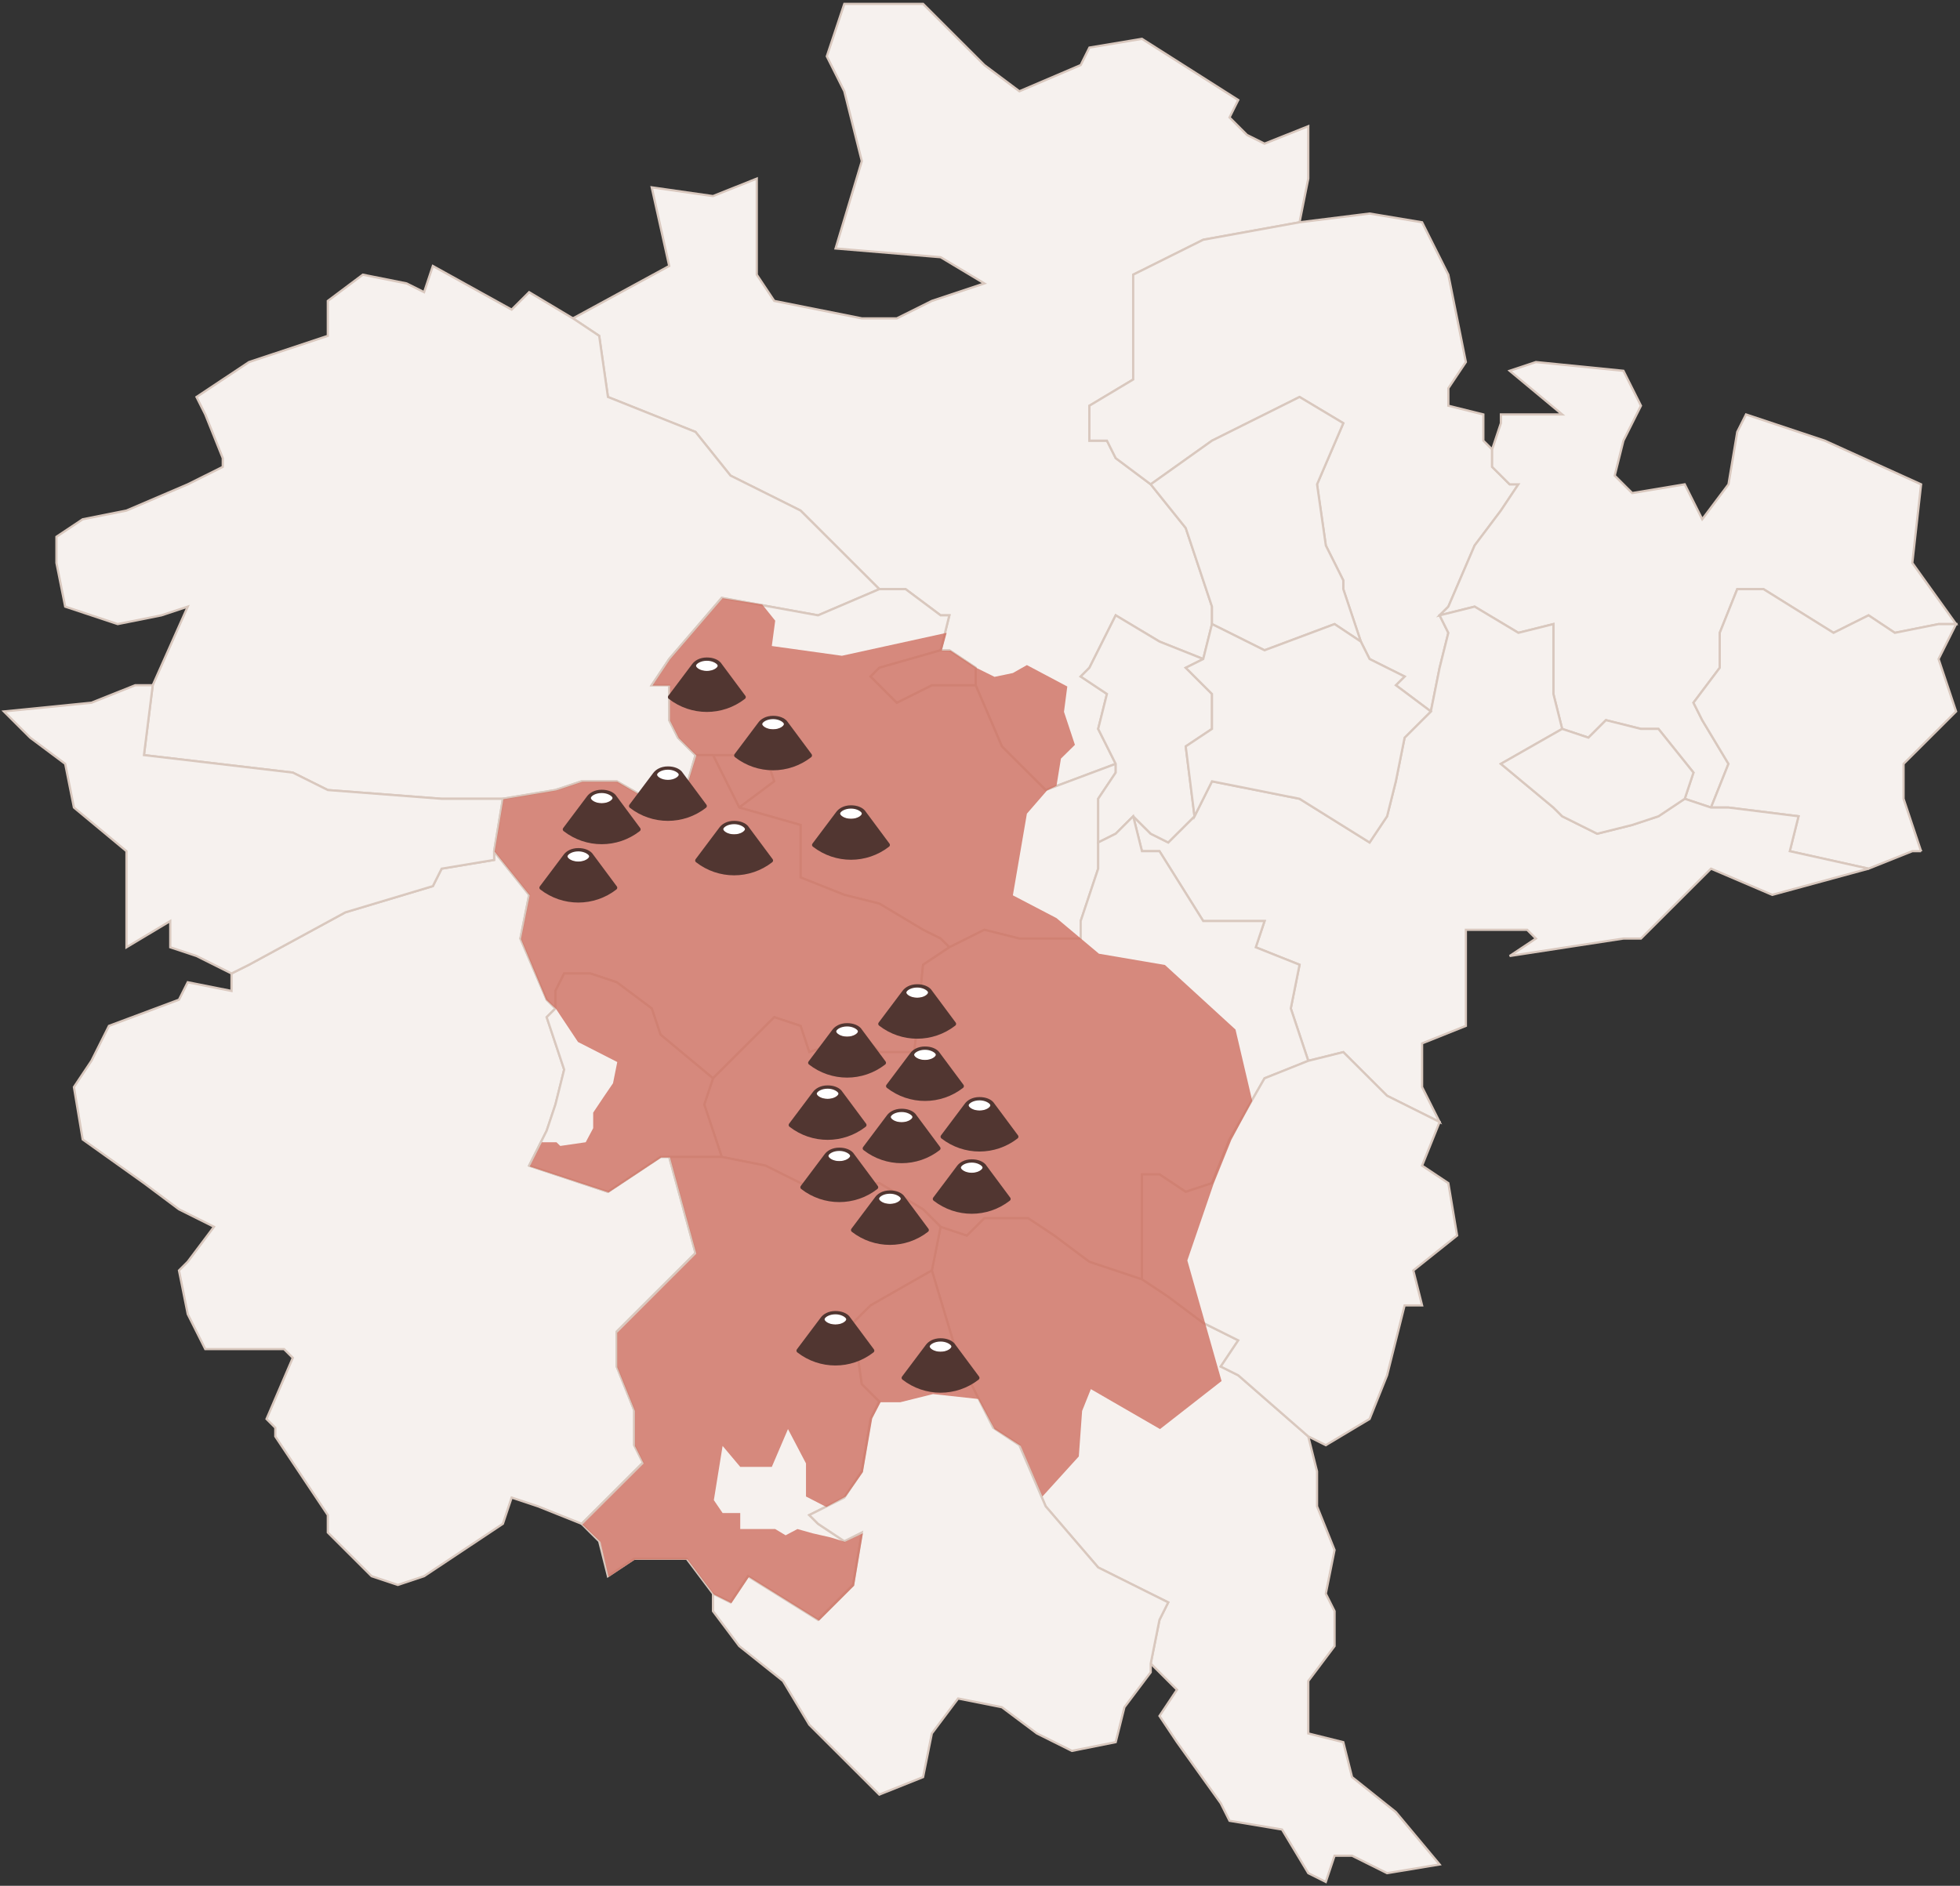 <?xml version="1.0" encoding="UTF-8"?> <svg xmlns="http://www.w3.org/2000/svg" xmlns:xlink="http://www.w3.org/1999/xlink" width="504px" height="485px" viewBox="0 0 504 485" version="1.1"><rect x="0" y="0" width="504" height="485" fill="#333333" stroke="none"/><title>mapa-garrotxa-parc-volcanic</title><g id="mapa-garrotxa-parc-volcanic" stroke="none" stroke-width="1" fill="none" fill-rule="evenodd"><polygon id="Path-Copy" stroke="#D9C8BE" stroke-width="0.571" fill="#F6F1EE" fill-rule="nonzero" points="309.402 169.49 298.153 165.002 286.895 158.255 280.135 171.739 277.891 173.988 284.642 178.476 282.389 187.463 286.895 196.449 268.887 203.186 264.38 198.698 262.126 196.449 257.629 191.961 250.878 176.227 250.878 171.739 244.118 167.241 241.874 167.241 244.118 158.255 241.874 158.255 232.869 151.518 226.109 151.518 205.856 131.306 196.852 126.808 187.848 122.319 178.843 111.084 156.328 102.098 154.074 86.374 147.323 81.876 172.083 68.402 167.585 48.18 183.341 50.429 194.598 45.931 194.598 70.641 199.096 77.388 221.611 81.876 230.616 81.876 239.62 77.388 253.122 72.89 241.874 66.153 214.861 63.904 221.611 41.443 217.105 23.47 212.607 14.484 217.105 1 237.367 1 253.122 16.733 262.126 23.47 277.891 16.733 280.135 12.235 293.646 9.986 318.406 25.719 316.162 30.208 320.659 34.706 325.166 36.945 336.415 32.457 336.415 45.931 334.171 57.167 309.402 61.655 291.393 70.641 291.393 97.6 280.135 104.347 280.135 113.333 284.642 113.333 286.895 117.821 295.9 124.559 304.904 135.794 311.655 156.016 311.655 160.504"></polygon><path d="M178.843,194.2 L174.336,209.933 L158.581,200.947 L149.577,200.947 L142.826,203.186 L129.314,205.435 L113.559,205.435 L84.293,203.186 L75.288,198.698 L37.017,194.2 L39.271,176.227 L48.275,156.016 L41.524,158.255 L30.267,160.504 L16.765,156.016 L14.511,144.78 L14.511,138.043 L21.262,133.545 L32.52,131.306 L48.275,124.559 L57.28,120.07 L57.28,117.821 L52.782,106.586 L50.529,102.098 L64.03,93.112 L84.293,86.374 L84.293,77.388 L93.297,70.641 L104.555,72.89 L109.052,75.139 L111.306,68.402 L131.568,79.627 L136.065,75.139 L147.323,81.876 L154.074,86.374 L156.328,102.098 L178.843,111.084 L187.848,122.319 L196.852,126.808 L205.856,131.306 L226.109,151.518 L210.354,158.255 L185.594,153.767 L172.083,169.49 L167.585,176.227 L172.083,176.227 L172.083,185.214 L174.336,189.712 L178.843,194.2 Z M190.091,207.684 L185.594,198.698 L183.341,194.2 L196.852,194.2 L199.096,200.947 L190.091,207.684 Z" id="Shape-Copy-7" stroke="#D9C8BE" stroke-width="0.571" fill="#F6F1EE" fill-rule="nonzero"></path><polygon id="Path-Copy-2" stroke="#D9C8BE" stroke-width="0.571" fill="#F6F1EE" fill-rule="nonzero" points="172.083 297.547 178.843 322.257 167.585 333.482 158.581 342.469 158.581 351.455 163.078 362.69 163.078 371.676 165.332 376.174 149.577 391.898 138.319 387.4 131.568 385.151 129.314 391.898 109.052 405.373 102.301 407.621 95.551 405.373 84.293 394.137 84.293 389.649 79.795 382.912 70.791 369.427 70.791 367.188 68.537 364.939 75.288 349.216 73.035 346.967 52.782 346.967 48.275 337.98 46.022 326.745 48.275 324.496 55.026 315.51 46.022 311.021 37.017 304.284 21.262 293.049 19.009 279.574 23.516 272.827 28.013 263.841 46.022 257.104 48.275 252.616 59.533 254.855 59.533 250.367 64.03 248.118 88.8 234.643 111.306 227.896 113.559 223.408 127.061 221.159 127.061 218.91 136.065 230.145 133.821 241.38 140.572 257.104 142.826 259.353 140.572 261.602 145.07 275.076 142.826 284.063 140.572 290.8 138.319 295.298 136.065 299.786 149.577 304.284 156.328 306.524 169.839 297.537 172.083 297.537"></polygon><polygon id="Path-Copy-3" stroke="#D9C8BE" stroke-width="0.571" fill="#F6F1EE" fill-rule="nonzero" points="239.62 326.745 241.874 315.51 248.625 317.759 253.122 313.27 264.38 313.27 271.131 317.759 280.135 324.496 293.646 328.994 300.397 333.482 309.402 340.229 318.406 344.718 313.909 351.455 318.406 353.704 336.415 369.427 338.668 378.414 338.668 387.4 343.175 398.635 340.922 409.87 343.175 414.359 343.175 423.345 336.415 432.331 336.415 445.816 345.419 448.055 347.672 457.041 358.93 466.027 370.188 479.512 356.677 481.751 347.672 477.263 343.175 477.263 340.922 484 336.415 481.751 329.664 470.525 316.162 468.276 313.909 463.779 302.651 448.055 298.153 441.318 302.651 434.58 295.9 427.843 298.153 416.608 300.397 412.11 282.389 403.124 268.887 387.4 262.126 371.676 255.375 367.188 246.371 349.216"></polygon><polygon id="Path-Copy-4" stroke="#D9C8BE" stroke-width="0.571" fill="#F6F1EE" fill-rule="nonzero" points="295.9 124.559 286.895 117.821 284.642 113.333 280.135 113.333 280.135 104.347 291.393 97.6 291.393 70.641 309.402 61.664 334.171 57.167 352.179 54.918 365.681 57.167 372.432 70.641 376.939 93.112 372.432 99.849 372.432 104.347 381.436 106.586 381.436 113.333 383.69 115.573 383.69 120.07 388.197 124.559 390.441 124.559 385.943 131.306 379.192 140.282 372.432 156.016 370.188 158.255 372.432 162.753 370.188 171.739 367.935 182.974 358.93 176.227 361.184 173.988 352.179 169.49 349.926 165.002 345.419 151.518 345.419 149.269 340.922 140.282 338.668 124.559 345.419 108.835 334.171 102.098 311.655 113.333"></polygon><polygon id="Path-Copy-5" stroke="#D9C8BE" stroke-width="0.571" fill="#F6F1EE" fill-rule="nonzero" points="401.699 187.463 399.445 178.476 399.445 160.504 390.441 162.753 379.192 156.016 370.188 158.255 372.432 156.016 379.192 140.282 385.943 131.306 390.441 124.559 388.197 124.559 383.69 120.07 383.69 115.573 385.943 108.835 385.943 106.586 401.699 106.586 388.197 95.361 394.948 93.112 417.454 95.361 421.961 104.347 417.454 113.333 415.21 122.319 419.707 126.808 433.219 124.559 437.716 133.545 444.467 124.559 446.72 111.084 448.974 106.586 469.236 113.333 493.996 124.559 491.742 144.78 503 160.504 498.493 160.504 487.245 162.753 480.484 158.255 471.48 162.753 453.471 151.518 446.72 151.518 442.223 162.753 442.223 171.739 435.463 180.725 437.716 185.214 444.467 196.449 439.97 207.684 433.219 205.435 435.463 198.698 426.458 187.463 421.961 187.463 412.956 185.214 408.449 189.712"></polygon><polygon id="Path-Copy-6" stroke="#D9C8BE" stroke-width="0.571" fill="#F6F1EE" fill-rule="nonzero" points="311.655 160.504 311.655 156.016 304.904 135.794 295.9 124.559 311.655 113.333 334.171 102.098 345.419 108.835 338.668 124.559 340.922 140.282 345.419 149.269 345.419 151.518 349.926 165.002 343.175 160.504 325.166 167.241"></polygon><polygon id="Path-Copy-7" stroke="#D9C8BE" stroke-width="0.571" fill="#F6F1EE" fill-rule="nonzero" points="493.996 218.91 491.742 218.91 480.484 223.408 460.232 218.91 462.476 209.933 444.467 207.684 439.97 207.684 444.467 196.449 437.716 185.214 435.463 180.725 442.223 171.739 442.223 162.753 446.72 151.518 453.471 151.518 471.48 162.753 480.484 158.255 487.245 162.753 498.493 160.504 503 160.504 498.493 169.49 503 182.974 493.996 191.961 489.489 196.449 489.489 205.435 493.996 218.919"></polygon><polygon id="Path-Copy-8" stroke="#D9C8BE" stroke-width="0.571" fill="#F6F1EE" fill-rule="nonzero" points="286.895 196.449 286.895 198.698 282.389 205.435 282.389 223.408 277.891 236.882 277.891 241.38 262.126 241.38 253.122 239.131 244.118 243.629 241.874 241.38 237.367 239.131 226.109 232.394 217.105 230.145 205.856 225.657 205.856 212.173 190.091 207.684 199.096 200.947 196.852 194.2 178.843 194.2 174.336 189.712 172.083 185.214 172.083 176.227 167.585 176.227 172.083 169.49 185.594 153.767 210.354 158.255 226.109 151.518 232.869 151.518 241.874 158.255 244.118 158.255 241.874 167.241 226.109 171.739 223.865 173.988 230.616 180.725 239.62 176.227 250.878 176.227 257.629 191.961 262.126 196.449 264.38 198.698 268.887 203.186"></polygon><polygon id="Path-Copy-9" stroke="#D9C8BE" stroke-width="0.571" fill="#F6F1EE" fill-rule="nonzero" points="480.484 223.408 455.725 230.145 439.97 223.408 421.961 241.38 417.454 241.38 388.197 245.869 394.948 241.38 392.694 239.131 376.939 239.131 376.939 263.841 365.681 268.339 365.681 279.574 370.188 288.561 356.677 281.814 345.419 270.588 336.415 272.827 331.917 259.353 334.171 248.118 322.913 243.629 325.166 236.882 309.402 236.882 298.144 218.91 293.646 218.91 291.393 209.933 295.9 214.421 300.397 216.67 307.158 209.933 311.655 200.947 334.171 205.435 352.179 216.67 356.677 209.933 358.93 200.947 361.184 189.712 367.935 182.974 370.188 171.739 372.432 162.753 370.188 158.255 379.192 156.016 390.441 162.753 399.445 160.504 399.445 178.476 401.699 187.463 385.943 196.449 399.445 207.684 401.699 209.933 410.703 214.421 419.707 212.173 426.458 209.933 433.219 205.435 439.97 207.684 444.467 207.684 462.476 209.933 460.232 218.91"></polygon><polygon id="Path-Copy-10" stroke="#D9C8BE" stroke-width="0.571" fill="#F6F1EE" fill-rule="nonzero" points="291.393 209.933 286.895 214.421 282.389 216.67 282.389 205.435 286.895 198.698 286.895 196.449 282.389 187.463 284.642 178.476 277.891 173.988 280.135 171.739 286.895 158.255 298.153 165.002 309.402 169.49 304.904 171.739 311.655 178.476 311.655 187.463 304.904 191.961 307.158 209.933 300.397 216.67 295.9 214.421"></polygon><polygon id="Path-Copy-11" stroke="#D9C8BE" stroke-width="0.571" fill="#F6F1EE" fill-rule="nonzero" points="307.158 209.933 304.904 191.961 311.655 187.463 311.655 178.476 304.904 171.739 309.402 169.49 311.655 160.504 325.166 167.241 343.175 160.504 349.926 165.002 352.179 169.49 361.184 173.988 358.93 176.227 367.935 182.974 361.184 189.712 358.93 200.947 356.677 209.933 352.179 216.67 334.171 205.435 311.655 200.947"></polygon><polygon id="Path-Copy-12" stroke="#D9C8BE" stroke-width="0.571" fill="#F6F1EE" fill-rule="nonzero" points="241.874 167.241 244.118 167.241 250.878 171.739 250.878 176.227 239.62 176.227 230.616 180.725 223.865 173.988 226.109 171.739"></polygon><polygon id="Path-Copy-13" stroke="#D9C8BE" stroke-width="0.571" fill="#F6F1EE" fill-rule="nonzero" points="32.52 243.629 32.52 218.91 19.009 207.684 16.765 196.449 7.751 189.712 1 182.974 23.516 180.725 34.773 176.227 39.271 176.227 37.017 194.2 75.288 198.698 84.293 203.186 113.559 205.435 129.314 205.435 127.061 218.919 127.061 221.159 113.559 223.408 111.306 227.896 88.8 234.643 64.03 248.118 59.533 250.367 50.529 245.869 43.778 243.629 43.778 236.882"></polygon><polygon id="Path-Copy-15" stroke="#D9C8BE" stroke-width="0.571" fill="#F6F1EE" fill-rule="nonzero" points="127.061 218.91 129.314 205.435 142.826 203.186 149.577 200.947 158.581 200.947 174.336 209.933 178.843 194.2 183.341 194.2 185.594 198.698 190.091 207.684 205.856 212.173 205.856 225.657 217.105 230.145 226.109 232.394 237.367 239.131 241.874 241.38 244.118 243.629 237.367 248.118 235.113 270.588 226.109 270.588 221.611 266.09 208.1 270.588 205.856 263.841 199.096 261.602 183.341 277.325 169.839 266.09 167.585 259.353 158.581 252.616 151.83 250.367 145.07 250.367 142.826 254.855 142.826 259.353 140.572 257.104 133.821 241.38 136.065 230.145 127.061 218.919"></polygon><polygon id="Path-Copy-16" stroke="#D9C8BE" stroke-width="0.571" fill="#F6F1EE" fill-rule="nonzero" points="185.594 297.547 181.087 284.063 183.341 277.325 199.096 261.602 205.856 263.841 208.1 270.588 221.611 266.09 226.109 270.588 235.113 270.588 237.367 248.118 244.118 243.629 253.122 239.131 262.126 241.38 277.891 241.38 277.891 236.882 282.389 223.408 282.389 216.67 286.895 214.421 291.393 209.933 293.646 218.91 298.153 218.91 309.402 236.882 325.166 236.882 322.913 243.629 334.171 248.118 331.917 259.353 336.415 272.827 325.166 277.325 316.162 293.049 311.655 304.284 304.904 306.524 298.153 302.035 293.646 302.035 293.646 328.994 280.135 324.496 271.131 317.759 264.38 313.27 253.122 313.27 248.625 317.759 241.874 315.51 237.367 311.021 226.109 304.284 210.354 306.524 196.852 299.786 185.594 297.537"></polygon><polygon id="Path-Copy-17" stroke="#D9C8BE" stroke-width="0.571" fill="#F6F1EE" fill-rule="nonzero" points="185.594 297.547 169.839 297.547 156.328 306.524 149.577 304.284 136.065 299.786 138.319 295.298 140.572 290.8 142.826 284.063 145.07 275.076 140.572 261.602 142.826 259.353 142.826 254.855 145.07 250.367 151.83 250.367 158.581 252.616 167.585 259.353 169.839 266.09 183.341 277.325 181.087 284.063"></polygon><polygon id="Path-Copy-18" stroke="#D9C8BE" stroke-width="0.571" fill="#F6F1EE" fill-rule="nonzero" points="370.188 288.561 365.681 299.786 372.432 304.284 374.686 317.759 363.428 326.745 365.681 335.731 361.184 335.731 356.677 353.704 352.179 364.939 340.922 371.676 336.415 369.427 318.406 353.704 313.909 351.455 318.406 344.718 309.402 340.229 300.397 333.482 293.646 328.994 293.646 302.035 298.153 302.035 304.904 306.524 311.655 304.284 316.162 293.049 325.166 277.325 336.415 272.827 345.419 270.588 356.677 281.814"></polygon><polygon id="Path-Copy-19" stroke="#D9C8BE" stroke-width="0.571" fill="#F6F1EE" fill-rule="nonzero" points="172.083 297.547 185.594 297.547 196.852 299.786 210.354 306.524 226.109 304.284 237.367 311.021 241.874 315.51 239.62 326.745 223.865 335.731 219.358 340.229 221.611 355.953 226.109 360.441 223.865 364.939 221.611 378.414 217.105 385.151 208.1 389.649 210.354 391.898 217.105 396.386 221.611 394.137 219.358 407.621 210.354 416.608 192.345 405.373 187.848 412.11 183.341 409.87 176.59 400.884 163.078 400.884 156.328 405.373 154.074 396.386 149.577 391.898 165.332 376.174 163.078 371.676 163.078 362.69 158.581 351.455 158.581 342.469 167.585 333.482 178.843 322.257"></polygon><polygon id="Path-Copy-20" stroke="#D9C8BE" stroke-width="0.571" fill="#F6F1EE" fill-rule="nonzero" points="237.367 457.041 226.109 461.539 208.1 443.567 201.349 432.331 190.091 423.345 183.341 414.359 183.341 409.87 187.848 412.11 192.345 405.373 210.354 416.608 219.358 407.621 221.611 394.137 217.105 396.386 210.354 391.898 208.1 389.649 217.105 385.151 221.611 378.414 223.865 364.939 226.109 360.441 221.611 355.953 219.358 340.229 223.865 335.731 239.62 326.745 246.371 349.216 255.375 367.188 262.126 371.676 268.887 387.4 282.389 403.124 300.397 412.11 298.144 416.608 295.9 427.843 295.9 430.082 289.139 439.069 286.895 448.055 275.638 450.304 266.633 445.816 257.629 439.069 246.371 436.829 239.62 445.816"></polygon><polygon id="Path-Copy-14" stroke="#D9C8BE" stroke-width="0.571" fill="#F6F1EE" fill-rule="nonzero" points="433.219 205.435 426.458 209.933 419.707 212.173 410.703 214.421 401.699 209.933 399.445 207.684 385.943 196.449 401.699 187.463 408.449 189.712 412.956 185.214 421.961 187.463 426.458 187.463 435.463 198.698"></polygon><g id="Group-2" transform="translate(127.193, 153.848)"><path d="M22.551,238.249 L38.33,222.517 L36.073,218.017 L36.073,209.026 L31.535,197.792 L31.535,188.89 L51.863,168.573 L45.092,143.851 L42.844,143.851 L29.312,152.832 L9.018,146.153 L12.157,139.921 L15.902,139.921 L16.872,140.87 L23.417,139.921 L25.342,136.301 L25.342,132.299 L27.874,128.514 L30.441,124.74 L31.535,119.292 L21.44,114.137 L15.789,105.638 L13.269,103.284 L6.771,87.657 C8.269,80.163 9.018,76.416 9.018,76.416 C9.018,76.416 0,65.175 0,65.175 C0,65.175 0.752,60.682 2.257,51.694 L15.789,49.444 L22.551,47.199 L31.535,47.199 L47.012,56.194 L51.863,40.453 L47.349,35.963 L45.092,31.463 L45.092,22.472 L40.587,22.472 L45.092,15.731 L58.624,0 L68.81,1.621 L72.147,5.783 L71.273,12.297 L89.294,14.805 L116.233,8.903 C115.402,11.955 114.986,13.481 114.986,13.481 C114.986,13.481 115.737,13.481 117.238,13.481 L124.009,17.981 C127.034,19.478 128.546,20.227 128.546,20.227 C128.546,20.227 130.117,19.899 133.259,19.243 L136.865,17.199 L147.252,22.706 L146.403,29.222 L149.215,37.713 L145.617,41.254 C144.856,45.923 144.476,48.257 144.476,48.257 C144.476,48.257 142.046,49.444 142.046,49.444 C142.046,49.444 140.319,51.434 136.865,55.415 L133.259,76.416 L144.476,82.274 L155.394,91.434 L172.361,94.327 L190.51,110.939 L194.814,129.297 L189.436,139.302 L184.881,150.592 L178.119,170.317 C183.989,190.994 186.923,201.333 186.923,201.333 C186.923,201.333 181.648,205.451 171.098,213.688 L153.312,203.411 L151.064,209.026 L150.217,220.716 L140.866,231.025 C137.139,222.353 135.275,218.017 135.275,218.017 C135.275,218.017 133.032,216.574 128.546,213.688 C125.752,208.53 124.355,205.951 124.355,205.951 C124.355,205.951 120.482,205.529 112.734,204.684 L104.324,206.781 L99.251,206.781 C97.81,209.547 97.09,210.931 97.09,210.931 C97.09,210.931 96.292,215.54 94.697,224.758 L90.303,231.025 L85.295,233.726 L80.063,231.025 L80.063,222.517 L75.432,213.688 L71.273,223.41 L63.155,223.41 L58.619,218.017 L56.367,231.965 L58.624,235.28 L63.155,235.28 L63.155,239.397 L72.147,239.397 L74.825,241.007 L77.859,239.397 L81.761,240.494 C84.856,241.199 86.403,241.552 86.403,241.552 C86.403,241.552 87.628,241.931 90.079,242.688 L94.697,240.494 L92.44,253.98 L83.422,262.971 L65.385,251.73 L60.881,258.471 L56.367,256.23 L49.606,247.239 L36.073,247.239 L29.312,251.73 L27.2,242.688 L22.551,238.249 Z" id="parc-natural" fill="#CE7060" style="mix-blend-mode: multiply;" opacity="0.8"></path><g id="volcans" transform="translate(11.503, 15.243)"><g id="vulcano" transform="translate(83.129, 116.057)"><ellipse id="Oval" fill="#FFFFFF" cx="10.016" cy="2.001" rx="3.005" ry="1.501"></ellipse><path d="M19.921,9.859 L13.572,1.312 C12.886,0.551 11.641,0 10.017,0 C8.13,0 6.861,0.848 6.233,1.71 L0.113,9.854 C-0.072,10.1 -0.025,10.45 0.219,10.638 C5.99,15.13 14.044,15.13 19.815,10.638 C20.055,10.451 20.102,10.104 19.921,9.859 Z M10.017,3.463 C8.32,3.463 7.235,2.591 7.235,2.132 C7.236,2.105 7.24,2.079 7.246,2.053 C7.247,2.041 7.251,2.03 7.257,2.02 C7.407,1.566 8.453,0.848 10.017,0.848 C11.374,0.848 12.342,1.425 12.676,1.835 C12.678,1.843 12.682,1.851 12.687,1.857 L12.704,1.879 C12.76,1.952 12.793,2.04 12.799,2.132 C12.799,2.591 11.714,3.463 10.017,3.463 Z" id="Shape" fill="#513631" fill-rule="nonzero"></path></g><g id="vulcano" transform="translate(93.144, 175.086)"><ellipse id="Oval" fill="#FFFFFF" cx="10.016" cy="2.001" rx="3.005" ry="1.501"></ellipse><path d="M19.921,9.859 L13.572,1.312 C12.886,0.551 11.641,0 10.017,0 C8.13,0 6.861,0.848 6.233,1.71 L0.113,9.854 C-0.072,10.1 -0.025,10.45 0.219,10.638 C5.99,15.13 14.044,15.13 19.815,10.638 C20.055,10.451 20.102,10.104 19.921,9.859 Z M10.017,3.463 C8.32,3.463 7.235,2.591 7.235,2.132 C7.236,2.105 7.24,2.079 7.246,2.053 C7.247,2.041 7.251,2.03 7.257,2.02 C7.407,1.566 8.453,0.848 10.017,0.848 C11.374,0.848 12.342,1.425 12.676,1.835 C12.678,1.843 12.682,1.851 12.687,1.857 L12.704,1.879 C12.76,1.952 12.793,2.04 12.799,2.132 C12.799,2.591 11.714,3.463 10.017,3.463 Z" id="Shape" fill="#513631" fill-rule="nonzero"></path></g><g id="vulcano" transform="translate(66.103, 168.083)"><ellipse id="Oval" fill="#FFFFFF" cx="10.016" cy="2.001" rx="3.005" ry="1.501"></ellipse><path d="M19.921,9.859 L13.572,1.312 C12.886,0.551 11.641,0 10.017,0 C8.13,0 6.861,0.848 6.233,1.71 L0.113,9.854 C-0.072,10.1 -0.025,10.45 0.219,10.638 C5.99,15.13 14.044,15.13 19.815,10.638 C20.055,10.451 20.102,10.104 19.921,9.859 Z M10.017,3.463 C8.32,3.463 7.235,2.591 7.235,2.132 C7.236,2.105 7.24,2.079 7.246,2.053 C7.247,2.041 7.251,2.03 7.257,2.02 C7.407,1.566 8.453,0.848 10.017,0.848 C11.374,0.848 12.342,1.425 12.676,1.835 C12.678,1.843 12.682,1.851 12.687,1.857 L12.704,1.879 C12.76,1.952 12.793,2.04 12.799,2.132 C12.799,2.591 11.714,3.463 10.017,3.463 Z" id="Shape" fill="#513631" fill-rule="nonzero"></path></g><g id="vulcano" transform="translate(80.124, 137.067)"><ellipse id="Oval" fill="#FFFFFF" cx="10.016" cy="2.001" rx="3.005" ry="1.501"></ellipse><path d="M19.921,9.859 L13.572,1.312 C12.886,0.551 11.641,0 10.017,0 C8.13,0 6.861,0.848 6.233,1.71 L0.113,9.854 C-0.072,10.1 -0.025,10.45 0.219,10.638 C5.99,15.13 14.044,15.13 19.815,10.638 C20.055,10.451 20.102,10.104 19.921,9.859 Z M10.017,3.463 C8.32,3.463 7.235,2.591 7.235,2.132 C7.236,2.105 7.24,2.079 7.246,2.053 C7.247,2.041 7.251,2.03 7.257,2.02 C7.407,1.566 8.453,0.848 10.017,0.848 C11.374,0.848 12.342,1.425 12.676,1.835 C12.678,1.843 12.682,1.851 12.687,1.857 L12.704,1.879 C12.76,1.952 12.793,2.04 12.799,2.132 C12.799,2.591 11.714,3.463 10.017,3.463 Z" id="Shape" fill="#513631" fill-rule="nonzero"></path></g><g id="vulcano" transform="translate(103.16, 113.056)"><ellipse id="Oval" fill="#FFFFFF" cx="10.016" cy="2.001" rx="3.005" ry="1.501"></ellipse><path d="M19.921,9.859 L13.572,1.312 C12.886,0.551 11.641,0 10.017,0 C8.13,0 6.861,0.848 6.233,1.71 L0.113,9.854 C-0.072,10.1 -0.025,10.45 0.219,10.638 C5.99,15.13 14.044,15.13 19.815,10.638 C20.055,10.451 20.102,10.104 19.921,9.859 Z M10.017,3.463 C8.32,3.463 7.235,2.591 7.235,2.132 C7.236,2.105 7.24,2.079 7.246,2.053 C7.247,2.041 7.251,2.03 7.257,2.02 C7.407,1.566 8.453,0.848 10.017,0.848 C11.374,0.848 12.342,1.425 12.676,1.835 C12.678,1.843 12.682,1.851 12.687,1.857 L12.704,1.879 C12.76,1.952 12.793,2.04 12.799,2.132 C12.799,2.591 11.714,3.463 10.017,3.463 Z" id="Shape" fill="#513631" fill-rule="nonzero"></path></g><g id="vulcano" transform="translate(101.157, 129.064)"><ellipse id="Oval" fill="#FFFFFF" cx="10.016" cy="2.001" rx="3.005" ry="1.501"></ellipse><path d="M19.921,9.859 L13.572,1.312 C12.886,0.551 11.641,0 10.017,0 C8.13,0 6.861,0.848 6.233,1.71 L0.113,9.854 C-0.072,10.1 -0.025,10.45 0.219,10.638 C5.99,15.13 14.044,15.13 19.815,10.638 C20.055,10.451 20.102,10.104 19.921,9.859 Z M10.017,3.463 C8.32,3.463 7.235,2.591 7.235,2.132 C7.236,2.105 7.24,2.079 7.246,2.053 C7.247,2.041 7.251,2.03 7.257,2.02 C7.407,1.566 8.453,0.848 10.017,0.848 C11.374,0.848 12.342,1.425 12.676,1.835 C12.678,1.843 12.682,1.851 12.687,1.857 L12.704,1.879 C12.76,1.952 12.793,2.04 12.799,2.132 C12.799,2.591 11.714,3.463 10.017,3.463 Z" id="Shape" fill="#513631" fill-rule="nonzero"></path></g><g id="vulcano" transform="translate(67.104, 126.062)"><ellipse id="Oval" fill="#FFFFFF" cx="10.016" cy="2.001" rx="3.005" ry="1.501"></ellipse><path d="M19.921,9.859 L13.572,1.312 C12.886,0.551 11.641,0 10.017,0 C8.13,0 6.861,0.848 6.233,1.71 L0.113,9.854 C-0.072,10.1 -0.025,10.45 0.219,10.638 C5.99,15.13 14.044,15.13 19.815,10.638 C20.055,10.451 20.102,10.104 19.921,9.859 Z M10.017,3.463 C8.32,3.463 7.235,2.591 7.235,2.132 C7.236,2.105 7.24,2.079 7.246,2.053 C7.247,2.041 7.251,2.03 7.257,2.02 C7.407,1.566 8.453,0.848 10.017,0.848 C11.374,0.848 12.342,1.425 12.676,1.835 C12.678,1.843 12.682,1.851 12.687,1.857 L12.704,1.879 C12.76,1.952 12.793,2.04 12.799,2.132 C12.799,2.591 11.714,3.463 10.017,3.463 Z" id="Shape" fill="#513631" fill-rule="nonzero"></path></g><g id="vulcano" transform="translate(64.099, 110.054)"><ellipse id="Oval" fill="#FFFFFF" cx="10.016" cy="2.001" rx="3.005" ry="1.501"></ellipse><path d="M19.921,9.859 L13.572,1.312 C12.886,0.551 11.641,0 10.017,0 C8.13,0 6.861,0.848 6.233,1.71 L0.113,9.854 C-0.072,10.1 -0.025,10.45 0.219,10.638 C5.99,15.13 14.044,15.13 19.815,10.638 C20.055,10.451 20.102,10.104 19.921,9.859 Z M10.017,3.463 C8.32,3.463 7.235,2.591 7.235,2.132 C7.236,2.105 7.24,2.079 7.246,2.053 C7.247,2.041 7.251,2.03 7.257,2.02 C7.407,1.566 8.453,0.848 10.017,0.848 C11.374,0.848 12.342,1.425 12.676,1.835 C12.678,1.843 12.682,1.851 12.687,1.857 L12.704,1.879 C12.76,1.952 12.793,2.04 12.799,2.132 C12.799,2.591 11.714,3.463 10.017,3.463 Z" id="Shape" fill="#513631" fill-rule="nonzero"></path></g><g id="vulcano" transform="translate(69.107, 94.046)"><ellipse id="Oval" fill="#FFFFFF" cx="10.016" cy="2.001" rx="3.005" ry="1.501"></ellipse><path d="M19.921,9.859 L13.572,1.312 C12.886,0.551 11.641,0 10.017,0 C8.13,0 6.861,0.848 6.233,1.71 L0.113,9.854 C-0.072,10.1 -0.025,10.45 0.219,10.638 C5.99,15.13 14.044,15.13 19.815,10.638 C20.055,10.451 20.102,10.104 19.921,9.859 Z M10.017,3.463 C8.32,3.463 7.235,2.591 7.235,2.132 C7.236,2.105 7.24,2.079 7.246,2.053 C7.247,2.041 7.251,2.03 7.257,2.02 C7.407,1.566 8.453,0.848 10.017,0.848 C11.374,0.848 12.342,1.425 12.676,1.835 C12.678,1.843 12.682,1.851 12.687,1.857 L12.704,1.879 C12.76,1.952 12.793,2.04 12.799,2.132 C12.799,2.591 11.714,3.463 10.017,3.463 Z" id="Shape" fill="#513631" fill-rule="nonzero"></path></g><g id="vulcano" transform="translate(89.138, 100.049)"><ellipse id="Oval" fill="#FFFFFF" cx="10.016" cy="2.001" rx="3.005" ry="1.501"></ellipse><path d="M19.921,9.859 L13.572,1.312 C12.886,0.551 11.641,0 10.017,0 C8.13,0 6.861,0.848 6.233,1.71 L0.113,9.854 C-0.072,10.1 -0.025,10.45 0.219,10.638 C5.99,15.13 14.044,15.13 19.815,10.638 C20.055,10.451 20.102,10.104 19.921,9.859 Z M10.017,3.463 C8.32,3.463 7.235,2.591 7.235,2.132 C7.236,2.105 7.24,2.079 7.246,2.053 C7.247,2.041 7.251,2.03 7.257,2.02 C7.407,1.566 8.453,0.848 10.017,0.848 C11.374,0.848 12.342,1.425 12.676,1.835 C12.678,1.843 12.682,1.851 12.687,1.857 L12.704,1.879 C12.76,1.952 12.793,2.04 12.799,2.132 C12.799,2.591 11.714,3.463 10.017,3.463 Z" id="Shape" fill="#513631" fill-rule="nonzero"></path></g><g id="vulcano" transform="translate(87.135, 84.041)"><ellipse id="Oval" fill="#FFFFFF" cx="10.016" cy="2.001" rx="3.005" ry="1.501"></ellipse><path d="M19.921,9.859 L13.572,1.312 C12.886,0.551 11.641,0 10.017,0 C8.13,0 6.861,0.848 6.233,1.71 L0.113,9.854 C-0.072,10.1 -0.025,10.45 0.219,10.638 C5.99,15.13 14.044,15.13 19.815,10.638 C20.055,10.451 20.102,10.104 19.921,9.859 Z M10.017,3.463 C8.32,3.463 7.235,2.591 7.235,2.132 C7.236,2.105 7.24,2.079 7.246,2.053 C7.247,2.041 7.251,2.03 7.257,2.02 C7.407,1.566 8.453,0.848 10.017,0.848 C11.374,0.848 12.342,1.425 12.676,1.835 C12.678,1.843 12.682,1.851 12.687,1.857 L12.704,1.879 C12.76,1.952 12.793,2.04 12.799,2.132 C12.799,2.591 11.714,3.463 10.017,3.463 Z" id="Shape" fill="#513631" fill-rule="nonzero"></path></g><g id="vulcano" transform="translate(70.109, 38.019)"><ellipse id="Oval" fill="#FFFFFF" cx="10.016" cy="2.001" rx="3.005" ry="1.501"></ellipse><path d="M19.921,9.859 L13.572,1.312 C12.886,0.551 11.641,0 10.017,0 C8.13,0 6.861,0.848 6.233,1.71 L0.113,9.854 C-0.072,10.1 -0.025,10.45 0.219,10.638 C5.99,15.13 14.044,15.13 19.815,10.638 C20.055,10.451 20.102,10.104 19.921,9.859 Z M10.017,3.463 C8.32,3.463 7.235,2.591 7.235,2.132 C7.236,2.105 7.24,2.079 7.246,2.053 C7.247,2.041 7.251,2.03 7.257,2.02 C7.407,1.566 8.453,0.848 10.017,0.848 C11.374,0.848 12.342,1.425 12.676,1.835 C12.678,1.843 12.682,1.851 12.687,1.857 L12.704,1.879 C12.76,1.952 12.793,2.04 12.799,2.132 C12.799,2.591 11.714,3.463 10.017,3.463 Z" id="Shape" fill="#513631" fill-rule="nonzero"></path></g><g id="vulcano" transform="translate(40.062, 42.021)"><ellipse id="Oval" fill="#FFFFFF" cx="10.016" cy="2.001" rx="3.005" ry="1.501"></ellipse><path d="M19.921,9.859 L13.572,1.312 C12.886,0.551 11.641,0 10.017,0 C8.13,0 6.861,0.848 6.233,1.71 L0.113,9.854 C-0.072,10.1 -0.025,10.45 0.219,10.638 C5.99,15.13 14.044,15.13 19.815,10.638 C20.055,10.451 20.102,10.104 19.921,9.859 Z M10.017,3.463 C8.32,3.463 7.235,2.591 7.235,2.132 C7.236,2.105 7.24,2.079 7.246,2.053 C7.247,2.041 7.251,2.03 7.257,2.02 C7.407,1.566 8.453,0.848 10.017,0.848 C11.374,0.848 12.342,1.425 12.676,1.835 C12.678,1.843 12.682,1.851 12.687,1.857 L12.704,1.879 C12.76,1.952 12.793,2.04 12.799,2.132 C12.799,2.591 11.714,3.463 10.017,3.463 Z" id="Shape" fill="#513631" fill-rule="nonzero"></path></g><g id="vulcano" transform="translate(50.078, 15.007)"><ellipse id="Oval" fill="#FFFFFF" cx="10.016" cy="2.001" rx="3.005" ry="1.501"></ellipse><path d="M19.921,9.859 L13.572,1.312 C12.886,0.551 11.641,0 10.017,0 C8.13,0 6.861,0.848 6.233,1.71 L0.113,9.854 C-0.072,10.1 -0.025,10.45 0.219,10.638 C5.99,15.13 14.044,15.13 19.815,10.638 C20.055,10.451 20.102,10.104 19.921,9.859 Z M10.017,3.463 C8.32,3.463 7.235,2.591 7.235,2.132 C7.236,2.105 7.24,2.079 7.246,2.053 C7.247,2.041 7.251,2.03 7.257,2.02 C7.407,1.566 8.453,0.848 10.017,0.848 C11.374,0.848 12.342,1.425 12.676,1.835 C12.678,1.843 12.682,1.851 12.687,1.857 L12.704,1.879 C12.76,1.952 12.793,2.04 12.799,2.132 C12.799,2.591 11.714,3.463 10.017,3.463 Z" id="Shape" fill="#513631" fill-rule="nonzero"></path></g><g id="vulcano" transform="translate(33.051, 0)"><ellipse id="Oval" fill="#FFFFFF" cx="10.016" cy="2.001" rx="3.005" ry="1.501"></ellipse><path d="M19.921,9.859 L13.572,1.312 C12.886,0.551 11.641,0 10.017,0 C8.13,0 6.861,0.848 6.233,1.71 L0.113,9.854 C-0.072,10.1 -0.025,10.45 0.219,10.638 C5.99,15.13 14.044,15.13 19.815,10.638 C20.055,10.451 20.102,10.104 19.921,9.859 Z M10.017,3.463 C8.32,3.463 7.235,2.591 7.235,2.132 C7.236,2.105 7.24,2.079 7.246,2.053 C7.247,2.041 7.251,2.03 7.257,2.02 C7.407,1.566 8.453,0.848 10.017,0.848 C11.374,0.848 12.342,1.425 12.676,1.835 C12.678,1.843 12.682,1.851 12.687,1.857 L12.704,1.879 C12.76,1.952 12.793,2.04 12.799,2.132 C12.799,2.591 11.714,3.463 10.017,3.463 Z" id="Shape" fill="#513631" fill-rule="nonzero"></path></g><g id="vulcano" transform="translate(23.036, 28.014)"><ellipse id="Oval" fill="#FFFFFF" cx="10.016" cy="2.001" rx="3.005" ry="1.501"></ellipse><path d="M19.921,9.859 L13.572,1.312 C12.886,0.551 11.641,-3.55271368e-15 10.017,-3.55271368e-15 C8.13,-3.55271368e-15 6.861,0.848 6.233,1.71 L0.113,9.854 C-0.072,10.1 -0.025,10.45 0.219,10.638 C5.99,15.13 14.044,15.13 19.815,10.638 C20.055,10.451 20.102,10.104 19.921,9.859 Z M10.017,3.463 C8.32,3.463 7.235,2.591 7.235,2.132 C7.236,2.105 7.24,2.079 7.246,2.053 C7.247,2.041 7.251,2.03 7.257,2.02 C7.407,1.566 8.453,0.848 10.017,0.848 C11.374,0.848 12.342,1.425 12.676,1.835 C12.678,1.843 12.682,1.851 12.687,1.857 L12.704,1.879 C12.76,1.952 12.793,2.04 12.799,2.132 C12.799,2.591 11.714,3.463 10.017,3.463 Z" id="Shape" fill="#513631" fill-rule="nonzero"></path></g><g id="vulcano" transform="translate(6.009, 34.017)"><ellipse id="Oval" fill="#FFFFFF" cx="10.016" cy="2.001" rx="3.005" ry="1.501"></ellipse><path d="M19.921,9.859 L13.572,1.312 C12.886,0.551 11.641,0 10.017,0 C8.13,0 6.861,0.848 6.233,1.71 L0.113,9.854 C-0.072,10.1 -0.025,10.45 0.219,10.638 C5.99,15.13 14.044,15.13 19.815,10.638 C20.055,10.451 20.102,10.104 19.921,9.859 Z M10.017,3.463 C8.32,3.463 7.235,2.591 7.235,2.132 C7.236,2.105 7.24,2.079 7.246,2.053 C7.247,2.041 7.251,2.03 7.257,2.02 C7.407,1.566 8.453,0.848 10.017,0.848 C11.374,0.848 12.342,1.425 12.676,1.835 C12.678,1.843 12.682,1.851 12.687,1.857 L12.704,1.879 C12.76,1.952 12.793,2.04 12.799,2.132 C12.799,2.591 11.714,3.463 10.017,3.463 Z" id="Shape" fill="#513631" fill-rule="nonzero"></path></g><g id="vulcano" transform="translate(0, 49.024)"><ellipse id="Oval" fill="#FFFFFF" cx="10.016" cy="2.001" rx="3.005" ry="1.501"></ellipse><path d="M19.921,9.859 L13.572,1.312 C12.886,0.551 11.641,0 10.017,0 C8.13,0 6.861,0.848 6.233,1.71 L0.113,9.854 C-0.072,10.1 -0.025,10.45 0.219,10.638 C5.99,15.13 14.044,15.13 19.815,10.638 C20.055,10.451 20.102,10.104 19.921,9.859 Z M10.017,3.463 C8.32,3.463 7.235,2.591 7.235,2.132 C7.236,2.105 7.24,2.079 7.246,2.053 C7.247,2.041 7.251,2.03 7.257,2.02 C7.407,1.566 8.453,0.848 10.017,0.848 C11.374,0.848 12.342,1.425 12.676,1.835 C12.678,1.843 12.682,1.851 12.687,1.857 L12.704,1.879 C12.76,1.952 12.793,2.04 12.799,2.132 C12.799,2.591 11.714,3.463 10.017,3.463 Z" id="Shape" fill="#513631" fill-rule="nonzero"></path></g></g></g></g></svg> 